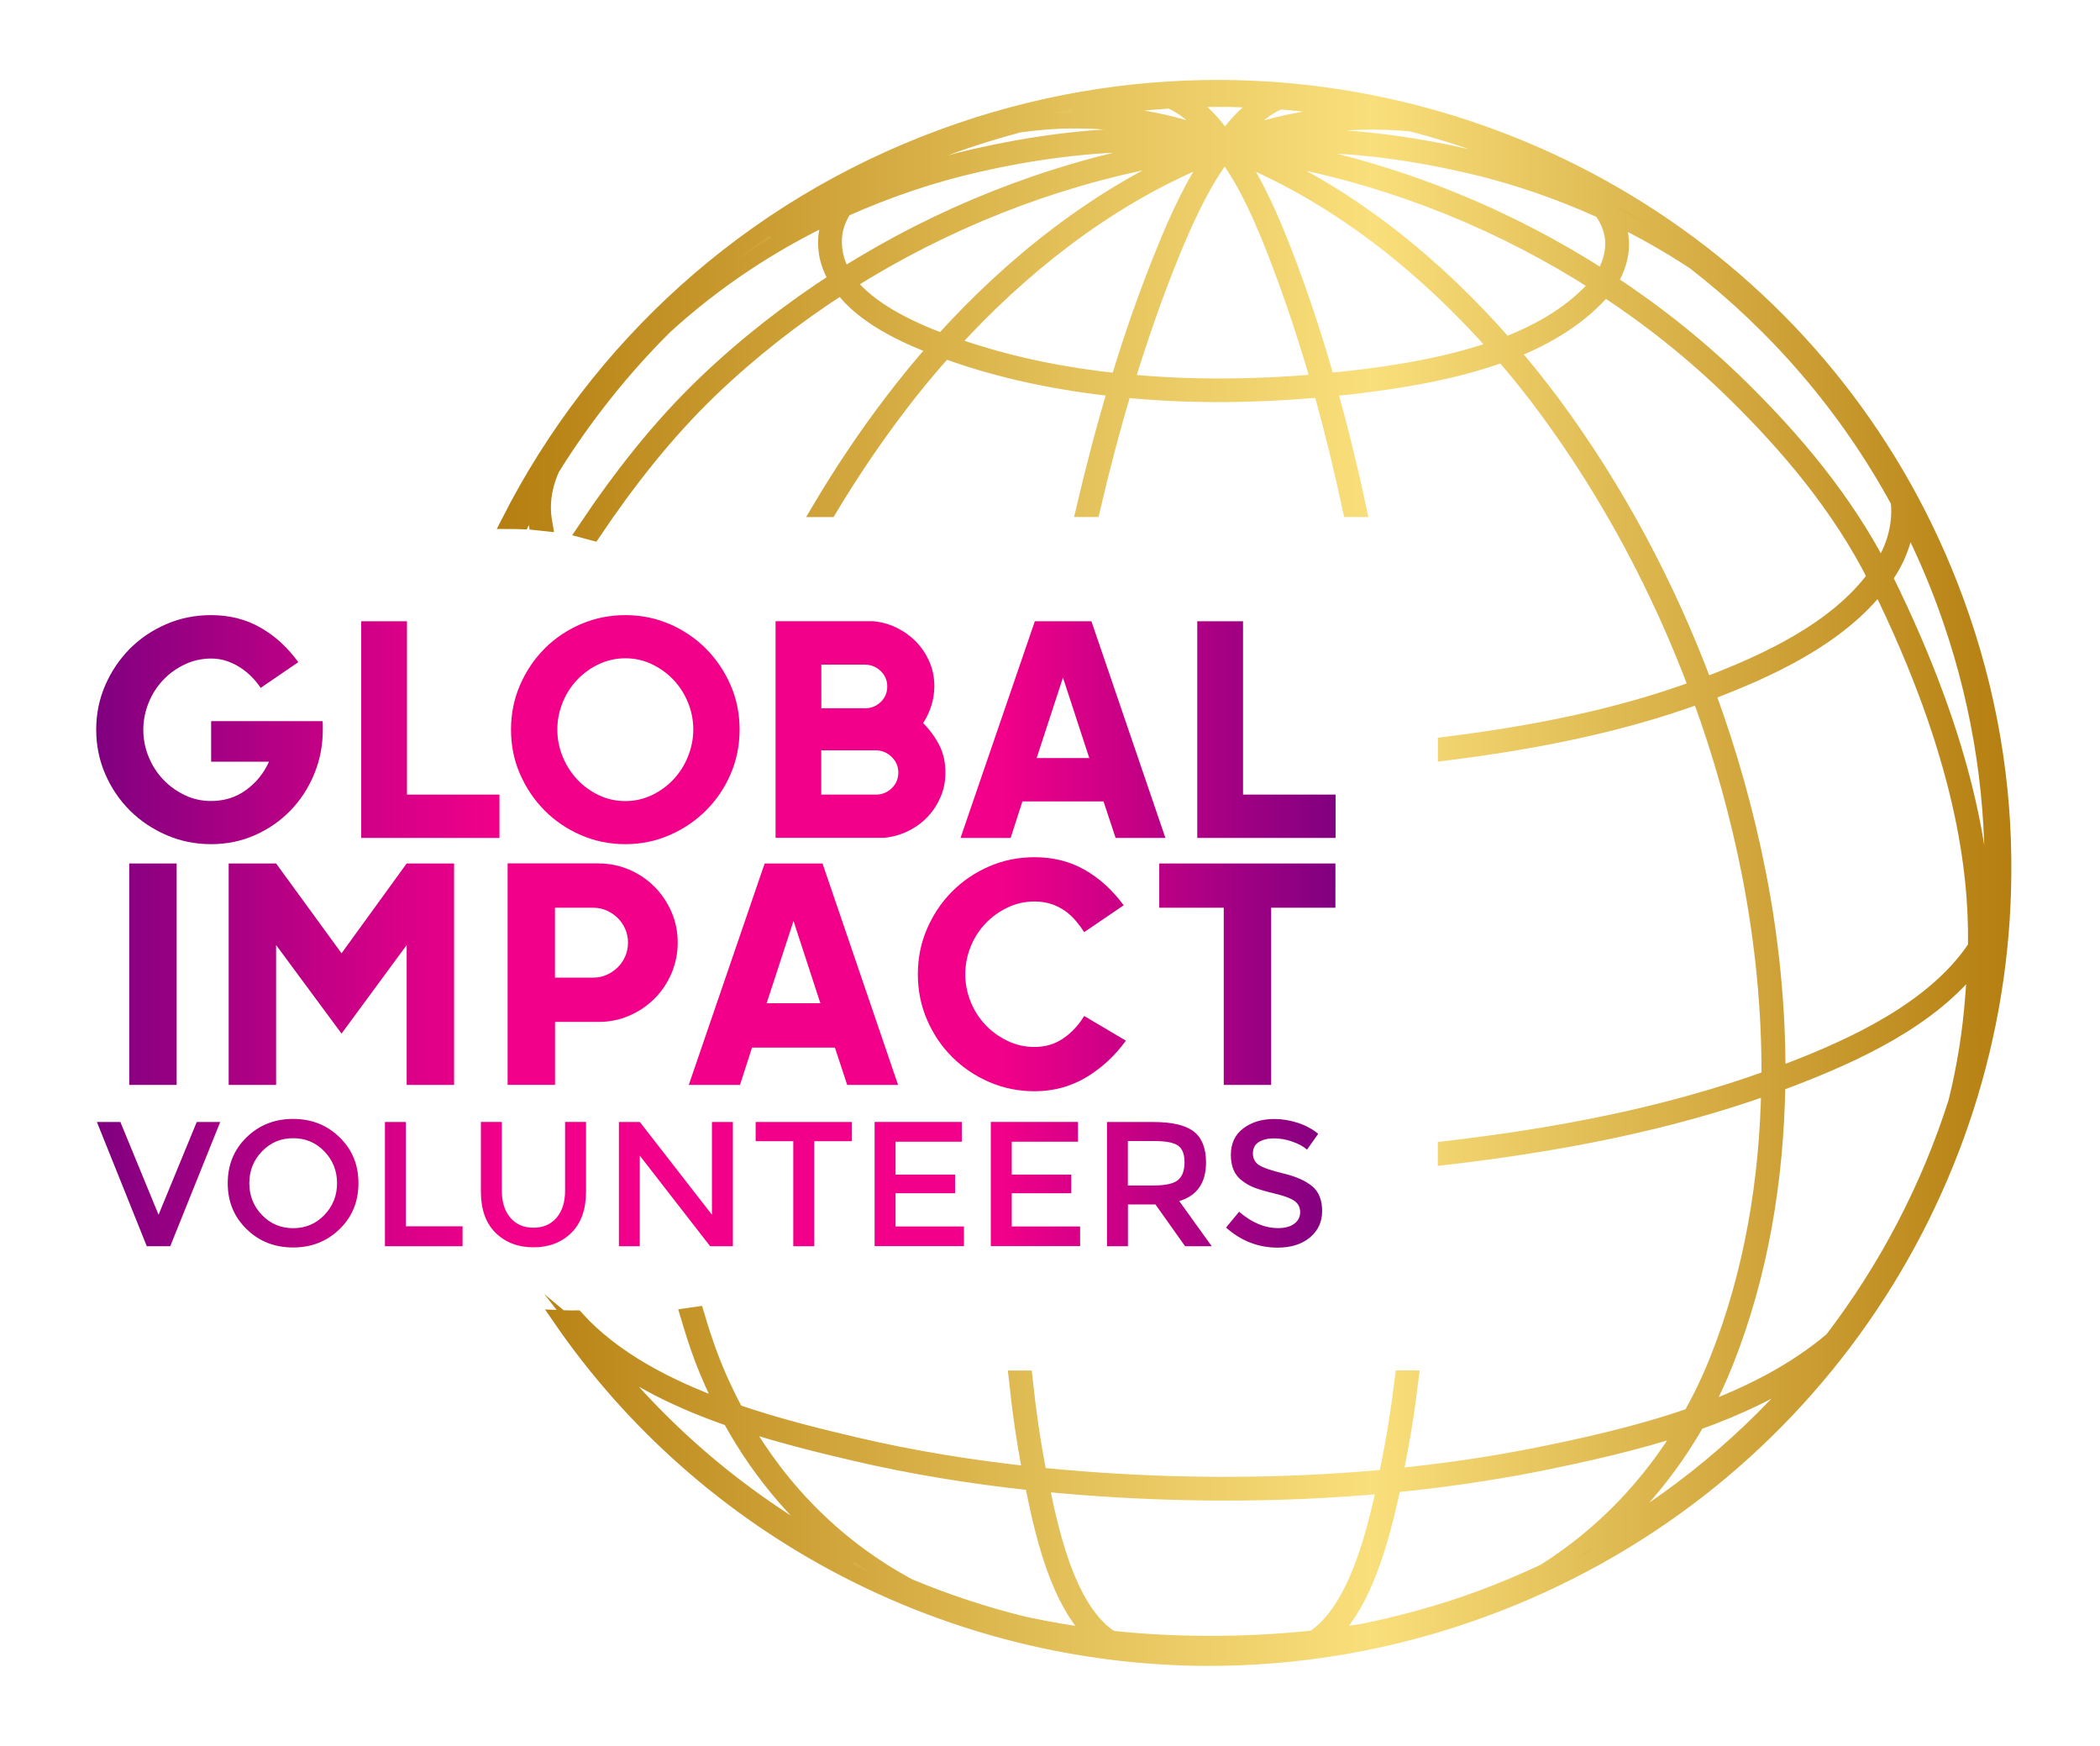 <?xml version="1.0" encoding="UTF-8"?>
<!-- Generator: Adobe Illustrator 25.0.1, SVG Export Plug-In . SVG Version: 6.00 Build 0)  -->
<svg xmlns="http://www.w3.org/2000/svg" xmlns:xlink="http://www.w3.org/1999/xlink" version="1.1" x="0px" y="0px" viewBox="0 0 265.68 220.82" style="enable-background:new 0 0 265.68 220.82;" xml:space="preserve">
<style type="text/css">
	.st0{fill:url(#SVGID_1_);}
	.st1{fill:url(#SVGID_2_);}
	.st2{fill:url(#XMLID_32_);}
	.st3{fill:url(#XMLID_33_);}
	.st4{fill:url(#XMLID_34_);}
	.st5{fill:url(#SVGID_3_);}
	.st6{fill:url(#SVGID_4_);}
	.st7{fill:url(#XMLID_35_);}
	.st8{fill:url(#XMLID_36_);}
	.st9{fill:url(#XMLID_37_);}
	.st10{fill:url(#SVGID_5_);}
	.st11{fill:url(#SVGID_6_);}
	.st12{fill:url(#XMLID_38_);}
	.st13{fill:url(#XMLID_39_);}
	.st14{fill:url(#XMLID_40_);}
	.st15{fill:url(#SVGID_7_);}
	.st16{fill:url(#SVGID_8_);}
	.st17{fill:url(#SVGID_9_);}
	.st18{fill:url(#SVGID_10_);}
	.st19{fill:#FFFFFF;}
	.st20{fill:#570059;}
	.st21{fill:#200523;}
	.st22{fill:url(#SVGID_13_);}
	.st23{fill:url(#SVGID_14_);}
	.st24{fill:url(#SVGID_15_);}
	.st25{fill:url(#XMLID_41_);}
	.st26{fill:url(#XMLID_42_);}
	.st27{fill:url(#XMLID_43_);}
	.st28{fill:url(#SVGID_16_);}
	.st29{fill:url(#SVGID_17_);}
	.st30{fill:url(#XMLID_44_);}
	.st31{fill:url(#XMLID_45_);}
	.st32{fill:url(#XMLID_46_);}
	.st33{fill:#800080;}
	.st34{fill:#F20089;}
	.st35{fill:url(#SVGID_22_);}
	.st36{fill:url(#SVGID_23_);}
	.st37{fill:url(#XMLID_47_);}
	.st38{fill:url(#XMLID_48_);}
	.st39{fill:url(#XMLID_52_);}
	.st40{fill:url(#SVGID_24_);}
	.st41{fill:url(#SVGID_25_);}
	.st42{opacity:0.15;}
	.st43{fill:#A7A9AC;}
	.st44{fill:url(#SVGID_26_);}
	.st45{fill:#231F20;}
	.st46{fill:#BCBEC0;}
	.st47{fill:#939598;}
	.st48{fill:#FEFEFE;}
	.st49{fill:url(#SVGID_27_);}
	.st50{fill:url(#SVGID_28_);stroke:url(#SVGID_29_);stroke-width:2;stroke-miterlimit:10;}
</style>
<g id="BACKGROUND">
</g>
<g id="OBJECTS">
	<g>
		<linearGradient id="SVGID_1_" gradientUnits="userSpaceOnUse" x1="12.189" y1="117.797" x2="168.966" y2="117.797">
			<stop offset="0" style="stop-color:#800080"></stop>
			<stop offset="0.011" style="stop-color:#840080"></stop>
			<stop offset="0.228" style="stop-color:#D30087"></stop>
			<stop offset="0.328" style="stop-color:#F20089"></stop>
			<stop offset="0.73" style="stop-color:#F20089"></stop>
			<stop offset="1" style="stop-color:#800080"></stop>
		</linearGradient>
		<path class="st0" d="M22.35,137.22h-6v-28.01h6V137.22z M57.45,109.21v28.01h-6v-17.69l-8.24,11.2l-8.28-11.2v17.69h-6v-28.01h6    l8.28,11.36l8.24-11.36H57.45z M75.74,109.21c1.36,0,2.65,0.26,3.86,0.78c1.21,0.52,2.27,1.23,3.18,2.14    c0.91,0.91,1.63,1.97,2.16,3.18c0.53,1.21,0.8,2.52,0.8,3.9c0,1.36-0.26,2.65-0.78,3.88c-0.52,1.23-1.23,2.29-2.14,3.2    c-0.91,0.91-1.97,1.63-3.18,2.16c-1.21,0.53-2.51,0.8-3.9,0.8h-5.52v7.96h-6v-28.01H75.74z M75.05,123.65    c0.61,0,1.19-0.12,1.72-0.36c0.53-0.24,1-0.56,1.4-0.96c0.4-0.4,0.71-0.87,0.94-1.4c0.23-0.53,0.34-1.11,0.34-1.72    c0-0.59-0.11-1.15-0.34-1.68c-0.23-0.53-0.54-1-0.94-1.4c-0.4-0.4-0.87-0.72-1.4-0.96s-1.11-0.36-1.72-0.36h-4.84v8.84H75.05z     M105.63,132.5H95.14l-1.52,4.72h-6.48l9.6-28.01h7.32l9.56,28.01h-6.44L105.63,132.5z M103.79,126.89l-3.4-10.41l-3.4,10.41    H103.79z M142.44,131.62c-1.39,1.92-3.06,3.47-5.02,4.64c-1.96,1.17-4.14,1.76-6.54,1.76c-2.03,0-3.94-0.39-5.72-1.16    c-1.79-0.77-3.35-1.83-4.69-3.16c-1.34-1.33-2.4-2.9-3.18-4.7c-0.78-1.8-1.17-3.73-1.17-5.78c0-2.03,0.38-3.93,1.15-5.72    c0.77-1.79,1.82-3.36,3.14-4.7s2.89-2.41,4.69-3.2s3.73-1.18,5.78-1.18c2.37,0,4.49,0.53,6.36,1.6c1.87,1.07,3.51,2.56,4.92,4.48    l-5,3.4c-0.32-0.51-0.68-0.99-1.08-1.46c-0.4-0.47-0.85-0.88-1.36-1.24c-0.51-0.36-1.08-0.65-1.72-0.86    c-0.64-0.21-1.35-0.32-2.12-0.32c-1.2,0-2.33,0.25-3.4,0.76c-1.07,0.51-2,1.18-2.8,2.02c-0.8,0.84-1.43,1.82-1.88,2.94    c-0.45,1.12-0.68,2.28-0.68,3.48c0,1.2,0.23,2.36,0.68,3.48c0.45,1.12,1.08,2.1,1.88,2.94c0.8,0.84,1.73,1.51,2.8,2.02    c1.07,0.51,2.2,0.76,3.4,0.76c1.39,0,2.61-0.37,3.66-1.1c1.05-0.73,1.93-1.67,2.62-2.82L142.44,131.62z M168.94,114.81h-8.12    v22.41h-6v-22.41h-8.16v-5.6h22.29V114.81z M40.8,91.18c0.03,0.18,0.04,0.37,0.04,0.55c0,0.18,0,0.37,0,0.55    c0,1.98-0.36,3.85-1.08,5.6c-0.72,1.75-1.71,3.28-2.98,4.6c-1.27,1.32-2.76,2.36-4.48,3.13c-1.72,0.77-3.59,1.16-5.6,1.16    c-1.98,0-3.86-0.38-5.62-1.14c-1.76-0.76-3.3-1.79-4.62-3.09c-1.32-1.31-2.36-2.84-3.13-4.6c-0.77-1.76-1.16-3.65-1.16-5.66    c0-1.98,0.38-3.85,1.14-5.6c0.76-1.75,1.79-3.28,3.09-4.6c1.31-1.32,2.84-2.36,4.62-3.13c1.77-0.77,3.67-1.15,5.68-1.15    c2.32,0,4.4,0.52,6.24,1.57c1.84,1.04,3.44,2.51,4.8,4.38L32.98,87c-0.31-0.47-0.69-0.93-1.12-1.37    c-0.43-0.44-0.91-0.84-1.45-1.19c-0.54-0.35-1.12-0.63-1.74-0.84c-0.63-0.21-1.28-0.31-1.96-0.31c-1.17,0-2.28,0.25-3.33,0.74    c-1.04,0.5-1.96,1.15-2.74,1.98c-0.78,0.82-1.4,1.78-1.84,2.88c-0.44,1.1-0.67,2.23-0.67,3.41s0.22,2.31,0.67,3.41    c0.44,1.1,1.06,2.05,1.84,2.88c0.78,0.82,1.7,1.48,2.74,1.98c1.04,0.5,2.15,0.74,3.33,0.74c1.67,0,3.14-0.46,4.42-1.39    c1.28-0.93,2.24-2.12,2.9-3.58h-7.32v-5.13H40.8z M63.19,100.5v5.48H45.7v-27.4h5.79v21.92H63.19z M79.11,77.8    c2.01,0,3.89,0.39,5.65,1.15c1.76,0.77,3.29,1.81,4.59,3.13c1.3,1.32,2.33,2.85,3.09,4.6c0.76,1.75,1.13,3.61,1.13,5.6    c0,2.01-0.39,3.9-1.15,5.66c-0.77,1.76-1.81,3.29-3.13,4.6c-1.32,1.3-2.85,2.34-4.59,3.09c-1.75,0.76-3.61,1.14-5.59,1.14    c-2.01,0-3.89-0.39-5.65-1.16c-1.76-0.77-3.29-1.81-4.59-3.13c-1.3-1.32-2.33-2.85-3.09-4.6c-0.76-1.75-1.13-3.61-1.13-5.6    c0-2.01,0.38-3.89,1.15-5.66c0.77-1.76,1.81-3.29,3.11-4.6c1.3-1.3,2.83-2.33,4.59-3.09C75.26,78.18,77.13,77.8,79.11,77.8z     M79.11,101.32c1.18,0,2.29-0.25,3.34-0.74c1.05-0.5,1.96-1.16,2.75-2c0.78-0.83,1.4-1.8,1.84-2.9c0.44-1.1,0.67-2.23,0.67-3.41    s-0.22-2.31-0.67-3.41c-0.44-1.1-1.06-2.05-1.84-2.88c-0.78-0.82-1.7-1.48-2.75-1.98c-1.05-0.5-2.16-0.74-3.34-0.74    c-1.18,0-2.29,0.25-3.34,0.74c-1.05,0.5-1.96,1.15-2.75,1.98c-0.78,0.82-1.4,1.78-1.84,2.88c-0.44,1.1-0.67,2.23-0.67,3.41    s0.22,2.31,0.67,3.41c0.44,1.1,1.06,2.06,1.84,2.9c0.78,0.84,1.7,1.5,2.75,2C76.82,101.08,77.93,101.32,79.11,101.32z     M116.79,91.46c0.84,0.84,1.51,1.76,2.04,2.78c0.52,1.02,0.78,2.18,0.78,3.48c0,1.1-0.2,2.12-0.61,3.07    c-0.41,0.95-0.95,1.79-1.64,2.52c-0.69,0.73-1.51,1.33-2.47,1.8c-0.95,0.47-1.98,0.76-3.07,0.86h-13.7v-27.4h12.29    c1.04,0.08,2.04,0.35,2.98,0.8c0.94,0.46,1.77,1.05,2.49,1.78c0.72,0.73,1.28,1.58,1.7,2.54c0.42,0.97,0.63,2.01,0.63,3.13    C118.19,88.46,117.72,90,116.79,91.46z M103.91,89.58h5.56c0.76,0,1.41-0.27,1.96-0.8c0.55-0.53,0.82-1.19,0.82-1.96    c0-0.75-0.27-1.39-0.8-1.92c-0.54-0.53-1.19-0.81-1.98-0.84h-5.56V89.58z M110.83,100.5c0.76,0,1.42-0.27,1.98-0.8    c0.56-0.54,0.84-1.19,0.84-1.98c0-0.76-0.27-1.41-0.82-1.96c-0.55-0.55-1.21-0.84-2-0.86h-6.93v5.6H110.83z M139.61,101.36h-10.26    l-1.49,4.62h-6.34l9.4-27.4h7.16l9.36,27.4h-6.3L139.61,101.36z M137.81,95.88l-3.33-10.18l-3.33,10.18H137.81z M168.97,100.5    v5.48h-17.5v-27.4h5.79v21.92H168.97z M21.54,157.62h-2.97l-6.31-15.71h2.97l4.83,11.73l4.83-11.73h2.97L21.54,157.62z     M42.97,155.45c-1.59,1.55-3.55,2.33-5.89,2.33c-2.34,0-4.3-0.77-5.89-2.33c-1.59-1.55-2.38-3.48-2.38-5.8    c0-2.31,0.79-4.25,2.38-5.8c1.59-1.55,3.55-2.33,5.89-2.33c2.34,0,4.3,0.78,5.89,2.33c1.59,1.55,2.38,3.48,2.38,5.8    C45.35,151.97,44.56,153.9,42.97,155.45z M41.03,145.62c-1.07-1.11-2.39-1.66-3.94-1.66c-1.56,0-2.87,0.55-3.94,1.66    c-1.07,1.11-1.61,2.45-1.61,4.03c0,1.58,0.54,2.93,1.61,4.03c1.07,1.11,2.39,1.66,3.94,1.66c1.56,0,2.87-0.55,3.94-1.66    c1.07-1.11,1.61-2.45,1.61-4.03C42.64,148.07,42.1,146.73,41.03,145.62z M48.7,157.62v-15.71h2.65v13.19h7.17v2.52H48.7z     M64.57,154.02c0.72,0.84,1.69,1.26,2.92,1.26c1.23,0,2.2-0.42,2.92-1.26c0.72-0.84,1.08-1.98,1.08-3.42v-8.7h2.65v8.81    c0,2.26-0.62,4-1.86,5.22c-1.24,1.22-2.84,1.83-4.79,1.83c-1.95,0-3.54-0.61-4.79-1.83c-1.24-1.22-1.86-2.96-1.86-5.22v-8.81h2.65    v8.7C63.49,152.04,63.85,153.18,64.57,154.02z M90.07,141.91h2.65v15.71h-2.88l-8.9-11.46v11.46H78.3v-15.71h2.65l9.12,11.73    V141.91z M103.01,144.34v13.28h-2.65v-13.28H95.6v-2.43h12.18v2.43H103.01z M121.68,141.91v2.49h-8.38v4.16h7.53v2.36h-7.53v4.2    h8.65v2.49h-11.3v-15.71H121.68z M136.38,141.91v2.49H128v4.16h7.53v2.36H128v4.2h8.65v2.49h-11.3v-15.71H136.38z M152.58,147.01    c0,2.59-1.13,4.23-3.39,4.9l4.11,5.71h-3.37l-3.75-5.28h-3.48v5.28h-2.65v-15.71h5.84c2.4,0,4.11,0.4,5.15,1.21    C152.06,143.93,152.58,145.23,152.58,147.01z M149.05,149.24c0.54-0.46,0.81-1.21,0.81-2.24s-0.28-1.73-0.83-2.11    c-0.55-0.38-1.54-0.57-2.97-0.57h-3.37v5.62h3.3C147.5,149.93,148.51,149.7,149.05,149.24z M161.15,143.98    c-0.77,0-1.4,0.16-1.9,0.47c-0.49,0.31-0.74,0.79-0.74,1.43c0,0.64,0.25,1.12,0.74,1.46c0.49,0.34,1.55,0.7,3.16,1.09    c1.61,0.39,2.82,0.94,3.64,1.64c0.82,0.7,1.22,1.74,1.22,3.11c0,1.37-0.52,2.48-1.55,3.34c-1.03,0.85-2.39,1.28-4.07,1.28    c-2.46,0-4.64-0.85-6.54-2.54l1.66-2c1.59,1.38,3.24,2.07,4.94,2.07c0.85,0,1.53-0.18,2.03-0.55c0.5-0.37,0.75-0.85,0.75-1.46    c0-0.61-0.24-1.08-0.71-1.42c-0.47-0.34-1.28-0.64-2.44-0.92s-2.03-0.53-2.63-0.76c-0.6-0.23-1.13-0.54-1.6-0.91    c-0.93-0.7-1.39-1.78-1.39-3.24c0-1.45,0.53-2.57,1.58-3.36c1.06-0.79,2.36-1.18,3.92-1.18c1,0,2,0.17,2.99,0.49    c0.99,0.33,1.84,0.79,2.56,1.39l-1.42,2c-0.46-0.42-1.09-0.76-1.89-1.03C162.71,144.11,161.92,143.98,161.15,143.98z"></path>
		<linearGradient id="SVGID_2_" gradientUnits="userSpaceOnUse" x1="54.078" y1="110.41" x2="253.491" y2="110.41">
			<stop offset="0" style="stop-color:#B57E10"></stop>
			<stop offset="0.392" style="stop-color:#E5C35C"></stop>
			<stop offset="0.579" style="stop-color:#F9DF7B"></stop>
			<stop offset="1" style="stop-color:#B57E10"></stop>
		</linearGradient>
		<linearGradient id="SVGID_3_" gradientUnits="userSpaceOnUse" x1="62.846" y1="110.41" x2="254.491" y2="110.41">
			<stop offset="0" style="stop-color:#B57E10"></stop>
			<stop offset="0.392" style="stop-color:#E5C35C"></stop>
			<stop offset="0.579" style="stop-color:#F9DF7B"></stop>
			<stop offset="1" style="stop-color:#B57E10"></stop>
		</linearGradient>
		<path style="fill:url(#SVGID_2_);stroke:url(#SVGID_3_);stroke-width:2;stroke-miterlimit:10;" d="M247.43,75.97    c-14.66-39.95-52.54-64.71-93.03-64.86c-11.64-0.04-23.49,1.94-35.06,6.19C94.55,26.39,75.55,44.19,64.48,65.9    c0.52,0,1.03,0.02,1.55,0.04c0.58-1.13,1.17-2.26,1.8-3.36c-0.07,0.51-0.12,1.01-0.12,1.51c0,0.67,0.06,1.32,0.16,1.96    c0.34,0.03,0.68,0.06,1.01,0.1c-0.12-0.68-0.19-1.36-0.18-2.06c0.01-1.56,0.37-3.18,1.12-4.86c4.03-6.47,8.8-12.5,14.26-17.93    c6.26-5.73,13.46-10.51,21.2-14.16c-0.47,1.04-0.76,2.17-0.78,3.42c-0.01,0.49,0.03,0.99,0.11,1.51c0.21,1.21,0.67,2.32,1.28,3.33    c-5.97,3.85-11.57,8.22-16.68,13.11c-5.77,5.52-10.71,11.86-15.21,18.58c0.34,0.09,0.68,0.19,1.02,0.28    c4.43-6.58,9.28-12.76,14.89-18.14c5.07-4.85,10.62-9.19,16.54-13c2.71,3.71,7.78,6.12,12.05,7.73c-1.99,2.25-3.87,4.55-5.65,6.89    c-3.29,4.32-6.33,8.86-9.11,13.55h1.15c2.69-4.48,5.61-8.82,8.76-12.96c1.83-2.42,3.79-4.79,5.86-7.11    c0.83,0.31,1.64,0.58,2.37,0.83c6.12,2.01,12.64,3.3,19.3,4.01c-1.5,5-2.82,10.07-4.03,15.22h1.04c1.19-5.11,2.51-10.15,4-15.11    c3.83,0.38,7.71,0.56,11.55,0.58c4.5,0.01,8.98-0.21,13.39-0.61c1.4,4.97,2.64,10.01,3.73,15.14h1.03    c-1.1-5.15-2.35-10.22-3.75-15.23c0.93-0.1,1.85-0.18,2.76-0.28c5.87-0.69,12.89-1.76,19.22-4.08c1.96,2.26,3.82,4.58,5.55,6.94    c7.91,10.72,14.32,22.74,19.02,35.3c-10.05,3.69-20.8,5.78-31.78,7.15v1.01c11.07-1.39,21.94-3.49,32.13-7.23    c2.74,7.44,4.87,15.08,6.37,22.74c1.62,8.36,2.51,17.01,2.44,25.65c-13.11,4.73-26.88,7.32-40.95,8.97v1.01    c14.02-1.64,27.78-4.21,40.92-8.91c-0.19,11.89-2.19,23.67-6.48,34.48c-0.99,2.49-2.12,4.86-3.4,7.15    c-6.64,2.31-13.59,3.85-19.93,5.11c-5.75,1.14-11.62,1.97-17.57,2.57c0.03-0.12,0.06-0.28,0.08-0.4    c0.83-3.93,1.47-7.94,1.96-12.01h-1.01c-0.49,4-1.11,7.94-1.93,11.82c-0.06,0.22-0.1,0.47-0.15,0.71    c-6.93,0.64-13.94,0.94-21,0.93c-1.24,0-2.49-0.03-3.72-0.04c-6.48-0.12-12.89-0.51-19.22-1.15c-0.04-0.21-0.08-0.42-0.11-0.61    c-0.74-3.81-1.29-7.71-1.71-11.65h-1.01c0.42,4,0.99,7.97,1.74,11.84c0.01,0.1,0.04,0.21,0.06,0.31    c-7.54-0.82-14.97-2.01-22.24-3.72c-4.57-1.07-9.86-2.37-15.11-4.17c-1.22-2.29-2.32-4.67-3.25-7.14    c-0.64-1.7-1.19-3.43-1.71-5.18c-0.34,0.05-0.68,0.09-1.02,0.14c0.54,1.82,1.11,3.62,1.77,5.39c0.83,2.18,1.78,4.26,2.82,6.3    c-7.18-2.6-14.11-6.17-18.8-11.38c-0.18,0-0.35,0.01-0.53,0.01c-0.48,0-0.96-0.02-1.44-0.04c18.49,26.9,49.25,42.87,81.71,43    c11.64,0.04,23.49-1.94,35.06-6.19c40.3-14.79,65.43-52.53,65.78-92.75C253.6,99.2,251.65,87.44,247.43,75.97z M240.2,63.41    c0.04,0.43,0.08,0.83,0.07,1.25c-0.01,2.54-0.82,5.07-2.36,7.36c-4.53-8.75-10.89-16.32-17.73-23.04    c-5.05-4.96-10.61-9.4-16.55-13.3c0.99-1.65,1.46-3.25,1.47-4.75c-0.01-1.28-0.32-2.47-0.86-3.55c3.5,1.67,6.87,3.6,10.11,5.72    C224.76,41.15,233.64,51.37,240.2,63.41z M204.64,26.5c-0.44-0.22-0.88-0.46-1.33-0.67c-0.06-0.08-0.14-0.15-0.19-0.25    C203.62,25.89,204.14,26.19,204.64,26.5z M204.08,30.93c-0.01,1.28-0.4,2.68-1.31,4.21c-12-7.73-25.48-13.22-39.41-15.97    c-1.26-0.25-2.53-0.47-3.82-0.67c1.79-0.14,3.58-0.21,5.4-0.19c7.21,0.01,14.52,1.11,21.22,2.68c5.67,1.33,11.19,3.25,16.48,5.65    C203.57,27.96,204.12,29.39,204.08,30.93z M178.55,15.63c7.48,1.93,14.72,4.71,21.52,8.29c0.36,0.31,0.71,0.61,1.03,0.92    c-4.73-2.01-9.66-3.64-14.68-4.82c-6.76-1.58-14.15-2.69-21.47-2.72c-1.94,0-3.87,0.07-5.79,0.24c4.64-1.44,9.66-2.17,14.66-2.14    C175.41,15.39,176.98,15.48,178.55,15.63z M173.16,14.39c-5.78,0.06-11.55,1.06-16.77,3.04c1.51-1.92,3.4-3.72,5.51-4.6    C165.7,13.14,169.45,13.67,173.16,14.39z M154.37,12.52c1.89,0,3.75,0.08,5.61,0.19c-2,1.25-3.69,3.11-5.01,4.93    c-1.3-1.86-3-3.78-5.04-5.04C151.42,12.55,152.9,12.52,154.37,12.52z M148.01,12.73c2.15,0.87,4.05,2.74,5.55,4.69    c-5.39-2.1-11.4-3.15-17.38-3.17h-0.5C139.79,13.48,143.92,12.98,148.01,12.73z M111.27,22.22c2.78-1.32,5.61-2.53,8.54-3.6    c3.03-1.11,6.07-2.05,9.11-2.86c2.39-0.33,4.8-0.53,7.25-0.51c5,0.01,10.01,0.76,14.64,2.25c-1.92-0.18-3.86-0.28-5.8-0.28    c-7.3-0.03-14.72,1.03-21.51,2.57c-5.23,1.18-10.39,2.86-15.36,4.97C109.04,23.83,110.12,23,111.27,22.22z M97.64,30.08    c3.07-2.11,6.28-4.05,9.64-5.83c-0.43,0.44-0.82,0.9-1.15,1.4C103.22,26.97,100.39,28.46,97.64,30.08z M105.62,31.9    c-0.08-0.47-0.11-0.92-0.11-1.35c-0.01-1.5,0.47-2.87,1.28-4.11c5.44-2.44,11.12-4.36,16.93-5.68c6.73-1.53,14.08-2.57,21.29-2.54    c1.81,0.01,3.61,0.1,5.39,0.24c-1.29,0.18-2.57,0.4-3.82,0.64c-14.04,2.67-27.67,8.08-39.84,15.77    C106.18,33.96,105.79,32.97,105.62,31.9z M119.21,43.18c-4.26-1.6-9.3-4.01-11.93-7.47c12.07-7.61,25.56-12.98,39.46-15.62    c1.54-0.29,3.11-0.56,4.68-0.75c-0.11,0.04-0.22,0.1-0.33,0.15C138.85,24.78,128.06,33.37,119.21,43.18z M141.49,48.22    c-6.67-0.69-13.18-1.99-19.26-4c-0.62-0.21-1.29-0.43-1.99-0.67c8.71-9.59,19.29-18,31.26-23.16c0.69-0.29,1.39-0.6,2.1-0.87    c-2.67,3.69-4.68,8.22-6.3,12.22C145.08,37.15,143.18,42.64,141.49,48.22z M153.78,48.87c-3.76-0.01-7.54-0.19-11.28-0.56    c1.68-5.48,3.55-10.89,5.72-16.22c1.74-4.25,3.9-9.05,6.73-12.73c2.79,3.69,4.86,8.53,6.51,12.79c2.05,5.3,3.83,10.68,5.4,16.15    C162.55,48.69,158.18,48.88,153.78,48.87z M170.81,47.9c-0.97,0.11-1.94,0.19-2.93,0.29c-1.58-5.54-3.37-11.01-5.47-16.41    c-1.56-3.98-3.49-8.54-6.08-12.25c0.69,0.28,1.39,0.6,2.08,0.89c11.96,5.29,22.44,13.84,31.02,23.58    C183.31,46.18,176.53,47.25,170.81,47.9z M158.82,19.52c-0.1-0.06-0.21-0.11-0.32-0.15c1.57,0.21,3.14,0.47,4.67,0.78    c13.79,2.72,27.13,8.15,39,15.79c-2.96,3.47-7.11,5.93-11.72,7.71C181.75,33.68,171.06,24.92,158.82,19.52z M196.51,51.16    c-1.69-2.28-3.49-4.53-5.37-6.73c4.62-1.81,8.82-4.35,11.87-7.94c5.9,3.87,11.43,8.29,16.44,13.22    c6.94,6.8,13.33,14.43,17.8,23.24c-4.96,6.72-13.76,10.8-21.59,13.75C210.93,74.06,204.49,61.96,196.51,51.16z M75.35,170.41    c4.79,4.01,10.87,6.87,17.04,9.01c3.9,7.14,9.21,13.27,15.66,18.02C95.44,191,84.21,181.84,75.35,170.41z M129.59,205.47    c-4.99-1.22-9.85-2.83-14.57-4.79c-8.93-4.78-16.16-11.96-21.19-20.77c4.94,1.62,9.87,2.83,14.15,3.83    c7.4,1.74,14.97,2.96,22.66,3.78c0.67,3.44,1.65,8.1,3.33,12.23c1.15,2.85,2.67,5.47,4.67,7.26    C135.57,206.64,132.56,206.09,129.59,205.47z M166.18,207.22c-4.46,0.46-8.97,0.71-13.5,0.68c-4.05-0.01-8.1-0.22-12.09-0.65    c-2.44-1.53-4.29-4.47-5.68-7.87c-1.58-3.92-2.54-8.36-3.21-11.75c6.25,0.62,12.58,1,18.98,1.12c1.25,0.03,2.5,0.04,3.75,0.04    c6.97,0.03,13.91-0.28,20.77-0.9c-0.72,3.36-1.75,7.76-3.39,11.62C170.4,202.82,168.56,205.66,166.18,207.22z M187.24,202.21    c-4.93,1.8-9.9,3.17-14.89,4.17c-1.42,0.22-2.83,0.44-4.26,0.62c1.96-1.79,3.46-4.33,4.64-7.1c1.74-4.1,2.81-8.71,3.53-12.12    c6.08-0.6,12.09-1.46,17.98-2.61c6-1.21,12.58-2.64,18.97-4.76c-4.46,7.5-10.5,13.77-17.8,18.37    C192.75,200.03,190.03,201.18,187.24,202.21z M201.22,195.82c5.4-4.39,9.96-9.78,13.46-15.93c5.18-1.85,10.18-4.18,14.58-7.26    C221.58,181.85,212.15,189.77,201.22,195.82z M249.64,125.88c-0.33,4.57-1.06,9.12-2.15,13.51c-3.44,10.82-8.75,20.99-15.68,30.06    c-4.69,3.98-10.4,6.9-16.44,9.12c1.08-2.03,2.07-4.12,2.93-6.29c4.39-11.05,6.4-23.09,6.57-35.21c0.6-0.22,1.18-0.44,1.78-0.67    c7.96-3.07,17.65-7.43,23.27-14.83C249.85,123.24,249.74,124.67,249.64,125.88z M249.97,119.92l-0.01,0.04l-0.07-0.06    c-5.22,7.75-15.3,12.39-23.6,15.57c-0.46,0.18-0.93,0.35-1.4,0.53c0.04-8.57-0.83-17.18-2.46-25.47    c-1.51-7.72-3.67-15.4-6.43-22.9c7.73-2.92,16.52-6.93,21.76-13.69c10.71,21.8,12.3,36.31,12.22,45.25c0,0.21,0,0.4-0.01,0.6    c-0.01,0.03-0.03,0.06-0.04,0.08L249.97,119.92z M250.53,127.09c0.03-0.37,0.08-0.76,0.12-1.14c0.1-1.54,0.26-3.48,0.32-5.82    c0.22-0.31,0.44-0.62,0.65-0.94C251.36,121.84,251,124.48,250.53,127.09z M250.99,118.34c-0.03-9.19-1.92-23.79-12.55-45.28    c0-0.01,0-0.01,0-0.01c1.69-2.36,2.65-5,2.8-7.66c1.83,3.54,3.46,7.23,4.87,11.08c4.15,11.32,6.07,22.9,5.97,34.3    c-0.01,2.01-0.11,4.03-0.26,6.03C251.57,117.31,251.31,117.84,250.99,118.34z"></path>
	</g>
</g>
</svg>
